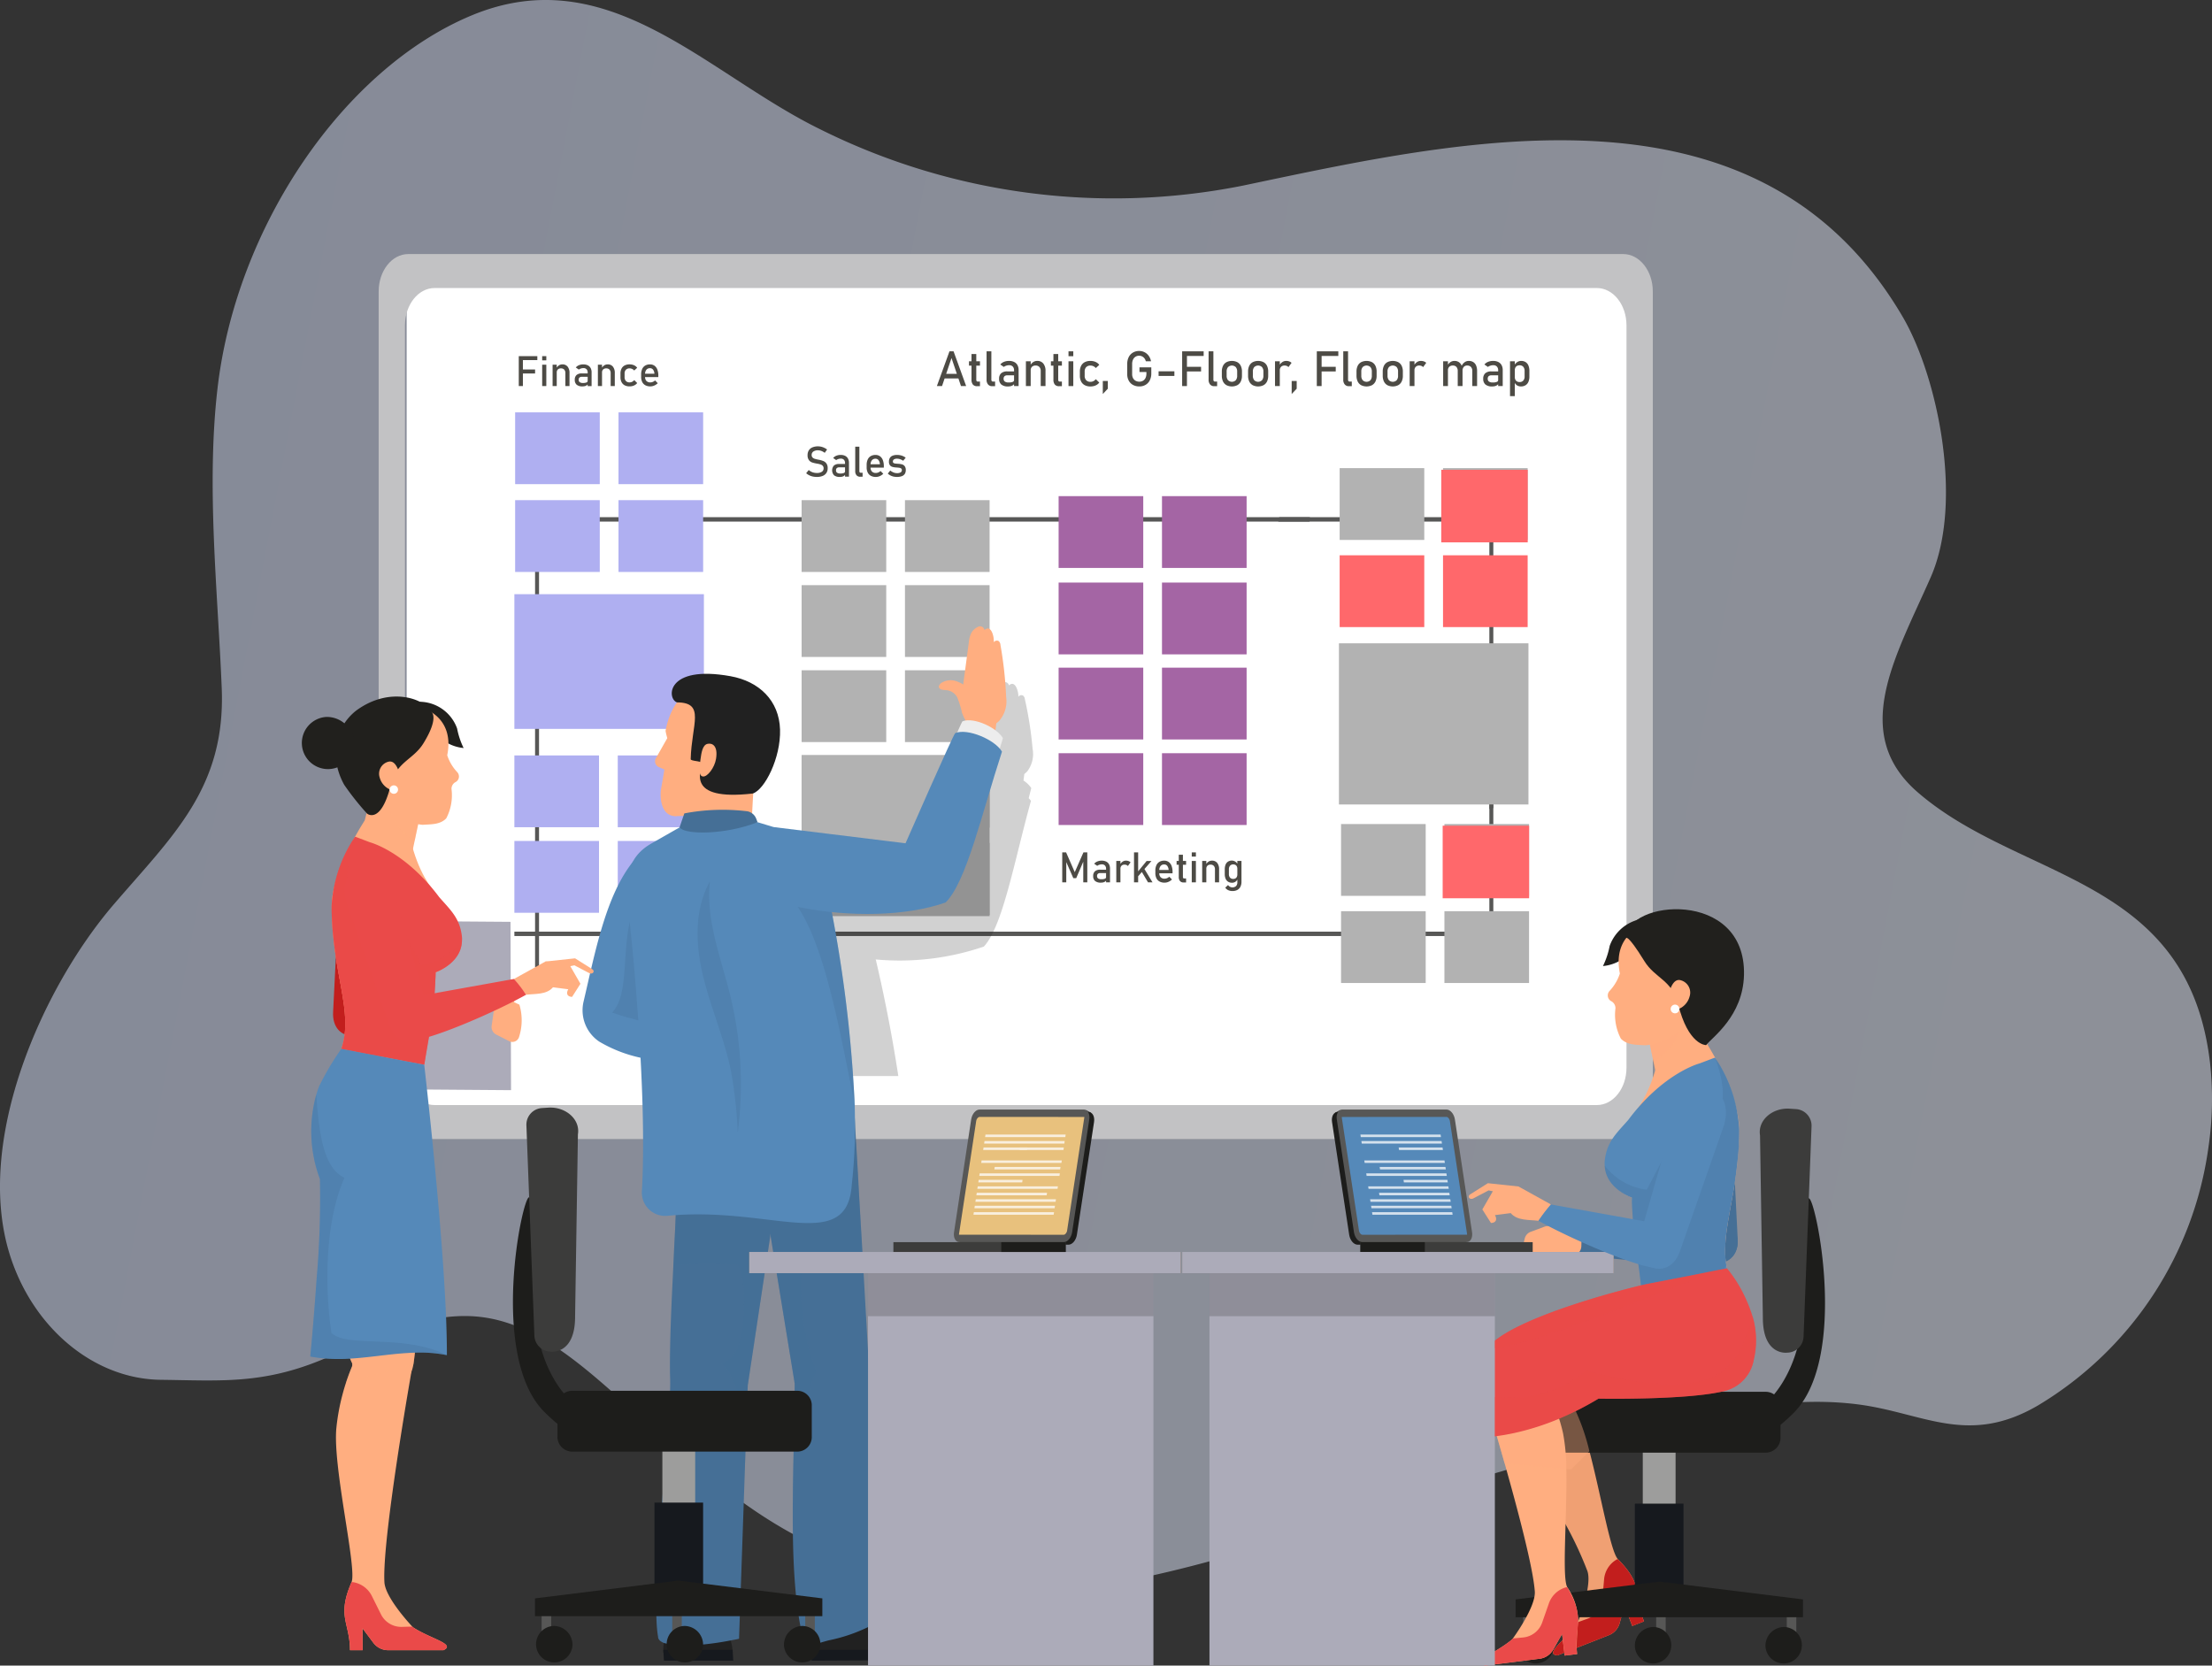 <svg xmlns="http://www.w3.org/2000/svg" xmlns:xlink="http://www.w3.org/1999/xlink" viewBox="0 0 231.292 174.168"><rect x="0" y="0" width="231.292" height="174.168" fill="#333333" stroke="none"/><defs><style>.cls-1{isolation:isolate;}.cls-2,.cls-29{opacity:0.5;}.cls-2{fill:url(#linear-gradient);}.cls-3{fill:#fff;}.cls-4{fill:#c2c2c4;}.cls-5{fill:#575756;}.cls-6{fill:#afaff1;}.cls-7{fill:#b2b2b2;}.cls-8{fill:#a465a4;}.cls-9{fill:#ff686b;}.cls-10{fill:#4d4b45;}.cls-11,.cls-20{fill:#1d1d1b;}.cls-11{opacity:0.2;}.cls-12{fill:#5589b9;}.cls-13,.cls-16{fill:#456f96;}.cls-13,.cls-32{opacity:0.3;}.cls-13,.cls-25,.cls-29,.cls-32{mix-blend-mode:multiply;}.cls-14{fill:#212121;}.cls-15{fill:#16191e;}.cls-17,.cls-25,.cls-32{fill:#ffae80;}.cls-18{fill:#ededed;}.cls-19{fill:#3c3c3b;}.cls-21{fill:#21201d;}.cls-22{fill:#f0a073;}.cls-23{fill:#c21e1d;}.cls-24{fill:#9d9d9c;}.cls-25{opacity:0.4;}.cls-26,.cls-29{fill:#ea4a49;}.cls-27{fill:#88725a;}.cls-28{fill:#acabb9;}.cls-30{opacity:0.75;}.cls-31{fill:#e8c17d;}</style><linearGradient id="linear-gradient" x1="-1694.683" y1="144.674" x2="-1287.914" y2="144.674" gradientTransform="matrix(0.547, 0.105, -0.166, 0.866, 961.709, 119.468)" gradientUnits="userSpaceOnUse"><stop offset="0" stop-color="#dae3fe"></stop><stop offset="1" stop-color="#e9effd"></stop></linearGradient></defs><g class="cls-1"><g id="Layer_2" data-name="Layer 2"><g id="Layer_1-2" data-name="Layer 1"><path class="cls-2" d="M222.763,95.638c-6.593-5.119-15.658-7.088-22.24-12.789-7.156-6.197-2.271-14.229,1.355-22.483,3.482-7.928.701-21.052-2.94-27.259-15.093-25.724-45.966-18.524-69.013-13.69a68.833,68.833,0,0,1-44.221-5.926C73.787,7.635,63.589-4.342,49.292,1.621,35.986,7.17,24.704,23.611,22.741,40.639c-1.181,10.245.031,21.16.443,31.312.424,10.43-5.088,15.391-11.306,22.64C4.42,103.286-2.714,119.294,1.027,131.206,3.44,138.89,9.845,144.2,16.803,144.282c6.101.072,10.488.483,16.675-2.027,5.42-2.2,10.948-5.167,16.634-4.562,5.618.598,10.312,4.655,14.729,8.582,7.795,6.931,14.573,13.523,24.122,16.813a57.675,57.675,0,0,0,28.648,2.27,134.815,134.815,0,0,0,17.919-4.912q15.868-5.081,31.825-9.569c8.733-2.456,18.055-5.147,26.864-4.031,6.863.87,11.511,4.401,18.853.132a37.383,37.383,0,0,0,17.844-26.977,34.702,34.702,0,0,0,.165-8.906C230.176,103.463,226.974,98.908,222.763,95.638Z"></path><rect class="cls-3" x="42.519" y="28.563" width="129.253" height="89.528"></rect><path class="cls-4" d="M169.722,119.107H42.694c-1.711,0-3.099-1.75-3.099-3.908V30.473c0-2.158,1.387-3.908,3.099-3.908H169.722c1.711,0,3.099,1.75,3.099,3.908v84.726C172.821,117.358,171.434,119.107,169.722,119.107ZM45.445,115.554h121.526c1.711,0,3.099-1.75,3.099-3.908v-77.62c0-2.158-1.387-3.908-3.099-3.908H45.445c-1.711,0-3.099,1.75-3.099,3.908v77.62C42.347,113.804,43.734,115.554,45.445,115.554Z"></path><rect class="cls-5" x="55.948" y="56.178" width="0.415" height="44.947"></rect><path class="cls-5" d="M156.146,84.499V54.081h-.415V84.595A3.056,3.056,0,0,1,156.146,84.499Z"></path><path class="cls-5" d="M155.731,82.081V100.465h.415V82.039C156.013,82.062,155.869,82.066,155.731,82.081Z"></path><rect class="cls-5" x="53.785" y="97.419" width="104.359" height="0.459"></rect><path class="cls-5" d="M133.757,54.081c-.022.154-.066.306-.097.459h22.203c.016-.154.038-.305.063-.459Z"></path><path class="cls-5" d="M136.962,54.081H55.754V54.54h81.179C136.944,54.387,136.939,54.235,136.962,54.081Z"></path><rect class="cls-6" x="53.785" y="62.132" width="19.816" height="14.085"></rect><rect class="cls-7" x="83.818" y="78.946" width="19.658" height="16.852"></rect><rect class="cls-6" x="53.785" y="78.993" width="8.849" height="7.508"></rect><rect class="cls-6" x="64.594" y="78.993" width="8.849" height="7.508"></rect><rect class="cls-6" x="53.785" y="87.938" width="8.849" height="7.508"></rect><rect class="cls-6" x="64.594" y="87.938" width="8.849" height="7.508"></rect><rect class="cls-6" x="53.864" y="52.3" width="8.849" height="7.508"></rect><rect class="cls-6" x="64.672" y="52.3" width="8.849" height="7.508"></rect><rect class="cls-6" x="53.864" y="43.118" width="8.849" height="7.508"></rect><rect class="cls-6" x="64.672" y="43.118" width="8.849" height="7.508"></rect><rect class="cls-7" x="83.818" y="52.3" width="8.849" height="7.508"></rect><rect class="cls-7" x="94.626" y="52.3" width="8.849" height="7.508"></rect><rect class="cls-7" x="83.818" y="61.188" width="8.849" height="7.508"></rect><rect class="cls-7" x="94.626" y="61.188" width="8.849" height="7.508"></rect><rect class="cls-7" x="83.818" y="70.088" width="8.849" height="7.508"></rect><rect class="cls-7" x="94.626" y="70.088" width="8.849" height="7.508"></rect><rect class="cls-7" x="83.818" y="79.032" width="8.849" height="7.508"></rect><rect class="cls-7" x="94.626" y="79.032" width="8.849" height="7.508"></rect><rect class="cls-7" x="83.818" y="88.147" width="8.849" height="7.508"></rect><rect class="cls-7" x="94.626" y="88.147" width="8.849" height="7.508"></rect><rect class="cls-8" x="110.692" y="60.917" width="8.849" height="7.508"></rect><rect class="cls-8" x="121.5" y="60.917" width="8.849" height="7.508"></rect><rect class="cls-8" x="110.692" y="69.816" width="8.849" height="7.508"></rect><rect class="cls-8" x="121.5" y="69.816" width="8.849" height="7.508"></rect><rect class="cls-8" x="110.692" y="78.761" width="8.849" height="7.508"></rect><rect class="cls-8" x="121.5" y="78.761" width="8.849" height="7.508"></rect><rect class="cls-8" x="110.692" y="51.879" width="8.849" height="7.508"></rect><rect class="cls-8" x="121.5" y="51.879" width="8.849" height="7.508"></rect><rect class="cls-7" x="140.224" y="86.168" width="8.849" height="7.508"></rect><rect class="cls-7" x="151.032" y="86.168" width="8.849" height="7.508"></rect><rect class="cls-7" x="140.224" y="95.282" width="8.849" height="7.508"></rect><rect class="cls-7" x="151.032" y="95.282" width="8.849" height="7.508"></rect><rect class="cls-9" x="150.849" y="86.341" width="9.04" height="7.588"></rect><rect class="cls-7" x="140.077" y="48.951" width="8.849" height="7.508"></rect><rect class="cls-7" x="150.886" y="48.951" width="8.849" height="7.508"></rect><rect class="cls-9" x="140.077" y="58.065" width="8.849" height="7.508"></rect><rect class="cls-9" x="150.886" y="58.065" width="8.849" height="7.508"></rect><rect class="cls-9" x="150.702" y="49.124" width="9.04" height="7.588"></rect><path class="cls-10" d="M99.279,36.737h.428l1.317,3.633h-.541l-.99-2.931-.991,2.931h-.54Zm-.711,2.352h1.881v.484H98.568Z"></path><path class="cls-10" d="M101.319,37.777h1.15v.46h-1.15Zm.407,2.433a.791.791,0,0,1-.144-.514V37.022h.501v2.679a.25.25,0,0,0,.037.146.125.125,0,0,0,.108.051h.24v.485h-.29A.555.555,0,0,1,101.726,40.21Z"></path><path class="cls-10" d="M103.659,39.701a.23.23,0,0,0,.041.146.138.138,0,0,0,.114.051h.236v.485h-.296a.55.55,0,0,1-.44-.18.748.748,0,0,1-.156-.507V36.737h.501Z"></path><path class="cls-10" d="M104.702,40.21a.749.749,0,0,1-.233-.604.738.738,0,0,1,.214-.577.941.941,0,0,1,.646-.192h.726l.034.41h-.758a.421.421,0,0,0-.293.089.347.347,0,0,0-.098.271.339.339,0,0,0,.129.292.665.665,0,0,0,.393.095,1.108,1.108,0,0,0,.429-.062.205.205,0,0,0,.142-.195l.052.365a.59.59,0,0,1-.164.172.695.695,0,0,1-.225.102,1.126,1.126,0,0,1-.288.034A1.067,1.067,0,0,1,104.702,40.21Zm1.33-1.483a.556.556,0,0,0-.134-.397.5.5,0,0,0-.38-.141.962.962,0,0,0-.299.048.881.881,0,0,0-.26.132l-.366-.255a.962.962,0,0,1,.383-.276,1.368,1.368,0,0,1,.527-.099,1.199,1.199,0,0,1,.543.114.781.781,0,0,1,.344.33,1.067,1.067,0,0,1,.118.521v1.667h-.476Z"></path><path class="cls-10" d="M107.271,37.777h.501v2.594h-.501ZM108.82,38.799a.598.598,0,0,0-.141-.425.512.512,0,0,0-.394-.15.519.519,0,0,0-.38.132.502.502,0,0,0-.134.372l-.052-.5a.929.929,0,0,1,.309-.362.743.743,0,0,1,.422-.127.785.785,0,0,1,.643.276,1.193,1.193,0,0,1,.228.781v1.574H108.82Z"></path><path class="cls-10" d="M109.885,37.777h1.15v.46h-1.15Zm.407,2.433a.791.791,0,0,1-.143-.514V37.022h.501v2.679a.25.25,0,0,0,.037.146.125.125,0,0,0,.108.051h.24v.485h-.29A.555.555,0,0,1,110.293,40.21Z"></path><path class="cls-10" d="M111.725,36.737h.501v.51h-.501Zm0,1.04h.501v2.594h-.501Z"></path><path class="cls-10" d="M113.422,40.276a.888.888,0,0,1-.377-.385,1.312,1.312,0,0,1-.131-.609v-.427a1.289,1.289,0,0,1,.131-.603.883.883,0,0,1,.377-.381,1.257,1.257,0,0,1,.596-.131,1.39,1.39,0,0,1,.375.049,1.121,1.121,0,0,1,.316.141.875.875,0,0,1,.233.225l-.361.33a.755.755,0,0,0-.253-.192.712.712,0,0,0-.303-.067.598.598,0,0,0-.45.165.64.64,0,0,0-.159.465v.427a.664.664,0,0,0,.158.475.59.59,0,0,0,.451.168.673.673,0,0,0,.305-.072.742.742,0,0,0,.251-.205l.361.355a.898.898,0,0,1-.236.221,1.103,1.103,0,0,1-.316.139,1.442,1.442,0,0,1-.373.047A1.251,1.251,0,0,1,113.422,40.276Z"></path><path class="cls-10" d="M115.312,39.836h.525v.809l-.525.555Z"></path><path class="cls-10" d="M120.382,38.414v.635a1.579,1.579,0,0,1-.154.713,1.133,1.133,0,0,1-.44.477,1.257,1.257,0,0,1-.657.169,1.356,1.356,0,0,1-.665-.159,1.105,1.105,0,0,1-.443-.449,1.38,1.38,0,0,1-.157-.672V38.057a1.557,1.557,0,0,1,.154-.712,1.134,1.134,0,0,1,.44-.476,1.257,1.257,0,0,1,.657-.169,1.219,1.219,0,0,1,.566.134,1.207,1.207,0,0,1,.434.378,1.417,1.417,0,0,1,.236.567h-.543a.788.788,0,0,0-.15-.314.719.719,0,0,0-.248-.2.676.676,0,0,0-.295-.068.685.685,0,0,0-.646.408,1.055,1.055,0,0,0-.091.451v1.072a.873.873,0,0,0,.093.411.669.669,0,0,0,.265.274.783.783,0,0,0,.395.097.736.736,0,0,0,.389-.101.663.663,0,0,0,.258-.293,1.064,1.064,0,0,0,.091-.458v-.157h-.725v-.487Z"></path><path class="cls-10" d="M122.796,38.826v.485h-1.651v-.485Z"></path><path class="cls-10" d="M123.608,36.737h.502v3.633h-.502Zm.246,0h2.003v.485h-2.003Zm0,1.619h1.733v.485h-1.733Z"></path><path class="cls-10" d="M126.875,39.701a.229.229,0,0,0,.041.146.138.138,0,0,0,.114.051h.236v.485H126.97a.55.55,0,0,1-.44-.18.748.748,0,0,1-.156-.507V36.737h.501Z"></path><path class="cls-10" d="M128.242,40.276a.872.872,0,0,1-.36-.386,1.387,1.387,0,0,1-.124-.611v-.422a1.359,1.359,0,0,1,.124-.604.865.865,0,0,1,.36-.382,1.294,1.294,0,0,1,1.136,0,.865.865,0,0,1,.36.382,1.347,1.347,0,0,1,.124.604v.43a1.353,1.353,0,0,1-.124.606.874.874,0,0,1-.36.384,1.285,1.285,0,0,1-1.136,0Zm.975-.52a.699.699,0,0,0,.144-.47v-.43a.689.689,0,0,0-.144-.467.584.584,0,0,0-.813,0,.689.689,0,0,0-.144.467v.43a.699.699,0,0,0,.144.47.578.578,0,0,0,.813,0Z"></path><path class="cls-10" d="M130.985,40.276a.872.872,0,0,1-.36-.386,1.388,1.388,0,0,1-.124-.611v-.422a1.36,1.36,0,0,1,.124-.604.865.865,0,0,1,.36-.382,1.294,1.294,0,0,1,1.136,0,.865.865,0,0,1,.36.382,1.347,1.347,0,0,1,.124.604v.43a1.353,1.353,0,0,1-.124.606.873.873,0,0,1-.36.384,1.285,1.285,0,0,1-1.136,0Zm.975-.52a.699.699,0,0,0,.144-.47v-.43a.689.689,0,0,0-.144-.467.584.584,0,0,0-.814,0,.689.689,0,0,0-.143.467v.43a.699.699,0,0,0,.143.47.578.578,0,0,0,.814,0Z"></path><path class="cls-10" d="M133.318,37.777h.501v2.594h-.501Zm1.236.49a.6.6,0,0,0-.233-.043.495.495,0,0,0-.37.134.505.505,0,0,0-.132.371l-.052-.5a.951.951,0,0,1,.306-.361.708.708,0,0,1,.412-.129.925.925,0,0,1,.316.051.705.705,0,0,1,.247.151l-.327.45A.414.414,0,0,0,134.554,38.267Z"></path><path class="cls-10" d="M135.061,39.836h.525v.809l-.525.555Z"></path><path class="cls-10" d="M137.689,36.737h.502v3.633h-.502Zm.246,0h2.003v.485h-2.003Zm0,1.619h1.733v.485h-1.733Z"></path><path class="cls-10" d="M140.956,39.701a.23.23,0,0,0,.041.146.138.138,0,0,0,.114.051h.236v.485h-.296a.55.55,0,0,1-.44-.18.748.748,0,0,1-.156-.507V36.737h.501Z"></path><path class="cls-10" d="M142.323,40.276a.872.872,0,0,1-.36-.386,1.388,1.388,0,0,1-.124-.611v-.422a1.36,1.36,0,0,1,.124-.604.865.865,0,0,1,.36-.382,1.294,1.294,0,0,1,1.136,0,.865.865,0,0,1,.36.382,1.347,1.347,0,0,1,.124.604v.43a1.353,1.353,0,0,1-.124.606.873.873,0,0,1-.36.384,1.285,1.285,0,0,1-1.136,0Zm.975-.52a.699.699,0,0,0,.143-.47v-.43a.689.689,0,0,0-.143-.467.584.584,0,0,0-.814,0,.689.689,0,0,0-.143.467v.43a.699.699,0,0,0,.143.47.578.578,0,0,0,.814,0Z"></path><path class="cls-10" d="M145.066,40.276a.872.872,0,0,1-.36-.386,1.388,1.388,0,0,1-.124-.611v-.422a1.36,1.36,0,0,1,.124-.604.865.865,0,0,1,.36-.382,1.294,1.294,0,0,1,1.136,0,.865.865,0,0,1,.36.382,1.347,1.347,0,0,1,.124.604v.43a1.353,1.353,0,0,1-.124.606.874.874,0,0,1-.36.384,1.285,1.285,0,0,1-1.136,0Zm.975-.52a.699.699,0,0,0,.143-.47v-.43a.689.689,0,0,0-.143-.467.584.584,0,0,0-.814,0,.689.689,0,0,0-.144.467v.43a.699.699,0,0,0,.144.47.578.578,0,0,0,.814,0Z"></path><path class="cls-10" d="M147.399,37.777H147.9v2.594h-.501Zm1.236.49a.6.6,0,0,0-.233-.043.495.495,0,0,0-.37.134.505.505,0,0,0-.132.371l-.052-.5a.95.95,0,0,1,.306-.361.708.708,0,0,1,.412-.129.926.926,0,0,1,.317.051.705.705,0,0,1,.247.151l-.327.45A.415.415,0,0,0,148.635,38.267Z"></path><path class="cls-10" d="M150.9,37.777h.501v2.594H150.9Zm1.524,1.022a.623.623,0,0,0-.132-.425.476.476,0,0,0-.377-.15.519.519,0,0,0-.38.132.502.502,0,0,0-.134.372l-.052-.5a.93.93,0,0,1,.309-.362.743.743,0,0,1,.422-.127.816.816,0,0,1,.457.124.773.773,0,0,1,.289.361,1.477,1.477,0,0,1,.1.572v1.574h-.502Zm1.524,0a.602.602,0,0,0-.14-.425.512.512,0,0,0-.394-.15.455.455,0,0,0-.361.145.601.601,0,0,0-.128.41l-.101-.5a.992.992,0,0,1,.318-.399.736.736,0,0,1,.436-.141.863.863,0,0,1,.471.124.77.77,0,0,1,.297.361,1.439,1.439,0,0,1,.102.572v1.574h-.502Z"></path><path class="cls-10" d="M155.322,40.21a.749.749,0,0,1-.233-.604.738.738,0,0,1,.214-.577.941.941,0,0,1,.646-.192h.726l.034.41h-.758a.421.421,0,0,0-.293.089.347.347,0,0,0-.098.271.34.34,0,0,0,.129.292.665.665,0,0,0,.393.095,1.108,1.108,0,0,0,.429-.062.205.205,0,0,0,.142-.195l.052.365a.59.59,0,0,1-.164.172.695.695,0,0,1-.225.102,1.126,1.126,0,0,1-.288.034A1.067,1.067,0,0,1,155.322,40.21Zm1.33-1.483a.556.556,0,0,0-.134-.397.5.5,0,0,0-.38-.141.962.962,0,0,0-.299.048.881.881,0,0,0-.26.132l-.366-.255a.962.962,0,0,1,.383-.276,1.368,1.368,0,0,1,.527-.099,1.199,1.199,0,0,1,.543.114.781.781,0,0,1,.344.33,1.067,1.067,0,0,1,.118.521v1.667h-.476Z"></path><path class="cls-10" d="M157.891,37.777h.501v3.648h-.501Zm.728,2.515a.677.677,0,0,1-.261-.329l.034-.542a.621.621,0,0,0,.06.285.409.409,0,0,0,.171.18.544.544,0,0,0,.272.062.488.488,0,0,0,.385-.154.63.63,0,0,0,.136-.434V38.799a.654.654,0,0,0-.136-.442.482.482,0,0,0-.385-.157.566.566,0,0,0-.272.06.396.396,0,0,0-.171.176.6.6,0,0,0-.06.279l-.052-.5a.889.889,0,0,1,.303-.351.736.736,0,0,1,.415-.124.842.842,0,0,1,.464.124.77.77,0,0,1,.294.361,1.458,1.458,0,0,1,.101.572v.565a1.389,1.389,0,0,1-.103.565.768.768,0,0,1-.302.358.887.887,0,0,1-.478.124A.74.74,0,0,1,158.619,40.292Z"></path><path class="cls-10" d="M54.244,37.238h.432v3.133h-.432Zm.212,0h1.728v.418H54.456Zm0,1.396H55.95v.418H54.456Z"></path><path class="cls-10" d="M56.691,37.238h.433v.44H56.691Zm0,.896h.433v2.236H56.691Z"></path><path class="cls-10" d="M57.781,38.135h.433v2.236h-.433Zm1.336.881a.52.52,0,0,0-.121-.367.442.442,0,0,0-.339-.129.449.449,0,0,0-.328.114.432.432,0,0,0-.115.321l-.045-.431a.801.801,0,0,1,.267-.312.639.639,0,0,1,.363-.11.678.678,0,0,1,.555.238,1.037,1.037,0,0,1,.195.673v1.357h-.432Z"></path><path class="cls-10" d="M60.301,40.232a.643.643,0,0,1-.201-.52.636.636,0,0,1,.185-.498.81.81,0,0,1,.557-.166h.626l.029.353h-.652a.367.367,0,0,0-.254.077.302.302,0,0,0-.084.234.292.292,0,0,0,.111.252.572.572,0,0,0,.339.082.952.952,0,0,0,.369-.054.176.176,0,0,0,.122-.168l.045.314a.503.503,0,0,1-.142.149.613.613,0,0,1-.193.087.985.985,0,0,1-.248.029A.92.92,0,0,1,60.301,40.232Zm1.147-1.278a.476.476,0,0,0-.115-.342.431.431,0,0,0-.327-.121.826.826,0,0,0-.258.041.754.754,0,0,0-.224.114l-.317-.22a.833.833,0,0,1,.33-.238,1.178,1.178,0,0,1,.455-.085,1.038,1.038,0,0,1,.468.098.673.673,0,0,1,.297.285.919.919,0,0,1,.102.449v1.437h-.411Z"></path><path class="cls-10" d="M62.516,38.135h.433v2.236h-.433Zm1.336.881a.52.52,0,0,0-.121-.367.443.443,0,0,0-.339-.129.449.449,0,0,0-.328.114.431.431,0,0,0-.115.321l-.045-.431a.803.803,0,0,1,.267-.312.639.639,0,0,1,.363-.11.678.678,0,0,1,.555.238,1.037,1.037,0,0,1,.195.673v1.357h-.432Z"></path><path class="cls-10" d="M65.315,40.289a.77.77,0,0,1-.325-.332,1.131,1.131,0,0,1-.112-.526v-.368a1.107,1.107,0,0,1,.112-.52.767.767,0,0,1,.325-.329,1.088,1.088,0,0,1,.515-.113,1.194,1.194,0,0,1,.323.042.958.958,0,0,1,.272.121.754.754,0,0,1,.201.194l-.311.285a.639.639,0,0,0-.219-.166.606.606,0,0,0-.261-.058.514.514,0,0,0-.388.142.553.553,0,0,0-.138.401v.368a.575.575,0,0,0,.137.41.509.509,0,0,0,.389.144.575.575,0,0,0,.263-.062.634.634,0,0,0,.217-.177l.311.306a.777.777,0,0,1-.204.19.923.923,0,0,1-.272.12,1.231,1.231,0,0,1-.321.041A1.076,1.076,0,0,1,65.315,40.289Z"></path><path class="cls-10" d="M67.483,40.287a.774.774,0,0,1-.33-.341,1.205,1.205,0,0,1-.113-.544v-.252a1.327,1.327,0,0,1,.109-.566.791.791,0,0,1,.316-.358.967.967,0,0,1,.501-.122.784.784,0,0,1,.47.14.864.864,0,0,1,.298.405,1.74,1.74,0,0,1,.103.636v.146H67.353v-.353h1.073a.758.758,0,0,0-.14-.425.385.385,0,0,0-.32-.152.465.465,0,0,0-.381.164.71.71,0,0,0-.135.463V39.41a.587.587,0,0,0,.144.427.543.543,0,0,0,.409.148.684.684,0,0,0,.261-.054.755.755,0,0,0,.23-.151l.284.289a1.187,1.187,0,0,1-.366.247,1.027,1.027,0,0,1-.409.087A1.082,1.082,0,0,1,67.483,40.287Z"></path><path class="cls-10" d="M113.287,89.132h.404v3.133h-.422V89.918l.021.138-.759,1.773h-.301l-.759-1.73.021-.181v2.346h-.422V89.132h.404l.905,2.068Z"></path><path class="cls-10" d="M114.507,92.125a.643.643,0,0,1-.201-.52.636.636,0,0,1,.185-.498.81.81,0,0,1,.557-.166h.626l.029.353H115.05a.367.367,0,0,0-.254.077.302.302,0,0,0-.084.234.292.292,0,0,0,.111.252.573.573,0,0,0,.339.082.954.954,0,0,0,.369-.054.176.176,0,0,0,.122-.168l.045.315a.505.505,0,0,1-.142.149.614.614,0,0,1-.193.087.991.991,0,0,1-.248.029A.919.919,0,0,1,114.507,92.125Zm1.146-1.278a.475.475,0,0,0-.115-.342.43.43,0,0,0-.327-.122.83.83,0,0,0-.258.041.759.759,0,0,0-.224.114l-.316-.22a.832.832,0,0,1,.33-.238,1.176,1.176,0,0,1,.455-.085,1.036,1.036,0,0,1,.468.098.672.672,0,0,1,.297.285.918.918,0,0,1,.102.449v1.437h-.411Z"></path><path class="cls-10" d="M116.722,90.028h.433v2.236h-.433Zm1.066.422a.514.514,0,0,0-.201-.037.427.427,0,0,0-.319.115.438.438,0,0,0-.113.32l-.045-.431a.822.822,0,0,1,.264-.311.61.61,0,0,1,.355-.111.798.798,0,0,1,.273.044.604.604,0,0,1,.213.13l-.281.388A.366.366,0,0,0,117.789,90.45Z"></path><path class="cls-10" d="M118.575,89.132h.433v3.133h-.433Zm.187,2.284,1.132-1.387h.509l-1.668,1.909Zm.511-.441.278-.293.96,1.583H120.04Z"></path><path class="cls-10" d="M121.25,92.18a.774.774,0,0,1-.33-.341,1.206,1.206,0,0,1-.113-.544v-.252a1.326,1.326,0,0,1,.109-.566.79.79,0,0,1,.316-.358.967.967,0,0,1,.501-.123.783.783,0,0,1,.47.14.864.864,0,0,1,.298.405,1.741,1.741,0,0,1,.103.636v.146H121.12V90.97h1.073a.759.759,0,0,0-.14-.425.386.386,0,0,0-.32-.152.465.465,0,0,0-.381.164.71.71,0,0,0-.135.463v.284a.587.587,0,0,0,.144.427.543.543,0,0,0,.409.148.682.682,0,0,0,.261-.054.751.751,0,0,0,.23-.151l.284.289a1.183,1.183,0,0,1-.366.247,1.025,1.025,0,0,1-.409.087A1.083,1.083,0,0,1,121.25,92.18Z"></path><path class="cls-10" d="M123.029,90.028h.991v.396h-.991Zm.351,2.097a.677.677,0,0,1-.124-.442V89.377h.433v2.31a.221.221,0,0,0,.031.127.109.109,0,0,0,.094.044h.207v.418h-.25A.477.477,0,0,1,123.38,92.125Z"></path><path class="cls-10" d="M124.613,89.132h.433v.439h-.433Zm0,.896h.433v2.236h-.433Z"></path><path class="cls-10" d="M125.703,90.028h.433v2.236h-.433Zm1.336.881a.52.52,0,0,0-.121-.367.442.442,0,0,0-.339-.129.449.449,0,0,0-.328.114.432.432,0,0,0-.115.321l-.045-.431a.8.8,0,0,1,.267-.312.638.638,0,0,1,.363-.11.678.678,0,0,1,.555.238,1.037,1.037,0,0,1,.195.673v1.357h-.432Z"></path><path class="cls-10" d="M128.413,92.197a.674.674,0,0,1-.26-.311,1.238,1.238,0,0,1-.089-.491v-.493a1.268,1.268,0,0,1,.087-.494.662.662,0,0,1,.254-.311.72.72,0,0,1,.399-.107.648.648,0,0,1,.356.103.755.755,0,0,1,.262.291l-.044.457a.545.545,0,0,0-.051-.243.35.35,0,0,0-.147-.154.483.483,0,0,0-.234-.053.418.418,0,0,0-.332.136.566.566,0,0,0-.117.381v.487a.549.549,0,0,0,.117.376.423.423,0,0,0,.332.133.468.468,0,0,0,.234-.055.362.362,0,0,0,.147-.158.566.566,0,0,0,.051-.248l.029.472a.636.636,0,0,1-.215.278.597.597,0,0,1-.368.112A.761.761,0,0,1,128.413,92.197Zm.009.883a.72.72,0,0,1-.305-.264l.293-.27a.609.609,0,0,0,.202.183.561.561,0,0,0,.631-.074.538.538,0,0,0,.136-.393V90.028h.433v2.169a1.155,1.155,0,0,1-.111.528.763.763,0,0,1-.323.334,1.063,1.063,0,0,1-.511.114A1.017,1.017,0,0,1,128.422,93.08Z"></path><path class="cls-10" d="M84.989,49.829a1.55,1.55,0,0,1-.695-.345l.27-.336a1.217,1.217,0,0,0,.388.232,1.331,1.331,0,0,0,.46.078.914.914,0,0,0,.52-.126.407.407,0,0,0,.185-.356v-.002a.383.383,0,0,0-.084-.26.507.507,0,0,0-.216-.142,2.43,2.43,0,0,0-.343-.085l-.014-.002-.014-.002-.032-.006a3.313,3.313,0,0,1-.503-.122.708.708,0,0,1-.332-.248.827.827,0,0,1-.138-.512v-.002a.925.925,0,0,1,.128-.497.812.812,0,0,1,.375-.314,1.464,1.464,0,0,1,.591-.108,1.444,1.444,0,0,1,.325.037,1.609,1.609,0,0,1,.316.109,1.776,1.776,0,0,1,.306.182l-.246.349a1.415,1.415,0,0,0-.351-.197.987.987,0,0,0-.351-.066.815.815,0,0,0-.49.128.422.422,0,0,0-.175.363v.003a.347.347,0,0,0,.09.254.542.542,0,0,0,.225.137,3.412,3.412,0,0,0,.374.091l.016.003.016.003.023.004.024.004a2.553,2.553,0,0,1,.468.138.731.731,0,0,1,.313.258.826.826,0,0,1,.126.486v.004a.866.866,0,0,1-.134.49.834.834,0,0,1-.387.311,1.577,1.577,0,0,1-.611.106A1.987,1.987,0,0,1,84.989,49.829Z"></path><path class="cls-10" d="M87.211,49.7a.768.768,0,0,1-.017-1.018.81.81,0,0,1,.557-.166h.626l.029.353h-.652a.367.367,0,0,0-.254.077.302.302,0,0,0-.084.234.292.292,0,0,0,.111.252.572.572,0,0,0,.339.082.954.954,0,0,0,.369-.054.176.176,0,0,0,.122-.168l.045.315a.505.505,0,0,1-.142.149.613.613,0,0,1-.193.087.99.99,0,0,1-.248.029A.919.919,0,0,1,87.211,49.7Zm1.147-1.278a.475.475,0,0,0-.115-.342.43.43,0,0,0-.327-.122.829.829,0,0,0-.258.041.758.758,0,0,0-.224.114l-.316-.22a.832.832,0,0,1,.33-.238,1.176,1.176,0,0,1,.455-.085,1.036,1.036,0,0,1,.468.098.673.673,0,0,1,.297.285.918.918,0,0,1,.102.449V49.84h-.411Z"></path><path class="cls-10" d="M89.858,49.262a.2.2,0,0,0,.035.127.118.118,0,0,0,.099.044h.203v.418h-.254a.477.477,0,0,1-.381-.155.644.644,0,0,1-.135-.437V46.707h.433Z"></path><path class="cls-10" d="M91.062,49.756a.774.774,0,0,1-.33-.341,1.206,1.206,0,0,1-.113-.544v-.252a1.326,1.326,0,0,1,.109-.566.79.79,0,0,1,.316-.358.966.966,0,0,1,.501-.123.783.783,0,0,1,.47.14.864.864,0,0,1,.298.405,1.741,1.741,0,0,1,.103.636v.146H90.932v-.353h1.073a.759.759,0,0,0-.14-.425.386.386,0,0,0-.32-.152.465.465,0,0,0-.381.164.71.71,0,0,0-.135.463v.284a.587.587,0,0,0,.144.427.543.543,0,0,0,.409.148.682.682,0,0,0,.261-.054.751.751,0,0,0,.23-.151l.284.289a1.183,1.183,0,0,1-.366.247,1.025,1.025,0,0,1-.409.087A1.083,1.083,0,0,1,91.062,49.756Z"></path><path class="cls-10" d="M93.421,49.833a1.31,1.31,0,0,1-.318-.117,1.206,1.206,0,0,1-.274-.194l.256-.321a1.454,1.454,0,0,0,.354.206.94.94,0,0,0,.348.069.73.73,0,0,0,.385-.081.268.268,0,0,0,.128-.242.19.19,0,0,0-.07-.162.385.385,0,0,0-.174-.072c-.068-.012-.166-.023-.292-.033l-.036-.001-.036-.003-.017-.001-.018-.002a1.653,1.653,0,0,1-.362-.064.494.494,0,0,1-.247-.173.585.585,0,0,1-.098-.364.751.751,0,0,1,.095-.394A.58.58,0,0,1,93.33,47.65a1.23,1.23,0,0,1,.473-.079,1.615,1.615,0,0,1,.327.032,1.435,1.435,0,0,1,.571.256L94.44,48.18a1.459,1.459,0,0,0-.325-.162.982.982,0,0,0-.312-.054.585.585,0,0,0-.331.077.261.261,0,0,0-.109.23.157.157,0,0,0,.062.136.358.358,0,0,0,.157.06c.063.01.154.019.272.026a.155.155,0,0,0,.026.002.2.2,0,0,1,.029.002h.013l.013.002a1.885,1.885,0,0,1,.393.062.53.53,0,0,1,.272.188.646.646,0,0,1,.11.405.729.729,0,0,1-.102.399.616.616,0,0,1-.307.238,1.423,1.423,0,0,1-.514.08A1.654,1.654,0,0,1,93.421,49.833Z"></path><rect class="cls-7" x="140.002" y="67.269" width="19.816" height="16.852"></rect><path class="cls-11" d="M85.364,92.031c.039.01,13.243,1.183,13.243,1.183s4.287-11.084,4.452-11.16a1.701,1.701,0,0,1,.199-.069,10.419,10.419,0,0,1,.466-1.118,1.104,1.104,0,0,1,.254-.082.415.415,0,0,0,.021-.089,2.141,2.141,0,0,1-.281-.576,1.098,1.098,0,0,1-.082-.158,10.458,10.458,0,0,0-.535-1.475,1.422,1.422,0,0,0-1.049-.679,3.722,3.722,0,0,1-.556-.048c-.172-.041-.316-.172-.274-.35a.718.718,0,0,1,.37-.398,1.699,1.699,0,0,1,1.413-.11,6.508,6.508,0,0,1,.631.274q.185-2.13.37-4.253a2.623,2.623,0,0,1,.165-.837,1.373,1.373,0,0,1,.658-.693.44.44,0,0,1,.672.281c.624-.604,1.008.583.981,1.187a.385.385,0,0,1,.473-.137.533.533,0,0,1,.206.377,39.085,39.085,0,0,1,.809,5.199,2.965,2.965,0,0,1-.576,2.38,2.564,2.564,0,0,1-.288.254c-.027.233-.062.466-.089.686a2.729,2.729,0,0,1,.816.789l-.268,1.05a2.143,2.143,0,0,1,.233.288c-1.749,6.324-2.942,13.101-4.925,15.234A27.282,27.282,0,0,1,91.57,100.327c.748,3.176,1.461,6.681,2.03,10.131q.175,1.039.329,2.058H80.52a3.391,3.391,0,0,1-3.388-3.388V92.031Z"></path><path class="cls-12" d="M66.28,89.99c-2.927,3.549-4.045,9.571-5.248,14.692a3.948,3.948,0,0,0,1.615,4.229,14.373,14.373,0,0,0,8.413,1.968Z"></path><path class="cls-13" d="M66.277,94.869c-1.494,4.19-.287,8.871-2.272,11.012,3.406,1.262,6.649,1.122,9.776,4.112C70.068,104.99,66.277,94.869,66.277,94.869Z"></path><path class="cls-14" d="M69.358,172.517c0,.1.007.207.014.314h7.249l-.007-.121a.726.726,0,0,0-.014-.114.315.315,0,0,0-.007-.078,4.369,4.369,0,0,0-.2-.977,2.293,2.293,0,0,0-2.167-1.611,10.978,10.978,0,0,0-1.112-.057h-.292c-1.718,0-3.143.164-3.407,1.924A3.739,3.739,0,0,0,69.358,172.517Z"></path><polygon class="cls-15" points="69.351 172.517 69.372 172.83 69.422 173.65 76.671 173.65 76.621 172.83 76.614 172.709 76.614 172.588 76.606 172.517 69.351 172.517"></polygon><path class="cls-14" d="M84.767,172.111c.007.128.014.264.029.406l.014.314H96.571a1.752,1.752,0,0,0-.043-.314c-.328-1.682-2.445-2.552-4.825-2.901a19.126,19.126,0,0,0-5.224-.014,8.45,8.45,0,0,0-1.269.271C84.989,169.944,84.682,170.065,84.767,172.111Z"></path><path class="cls-15" d="M84.796,172.517l.014.314.05.82,11.711-.055V172.83c0-.029-.021-.314-.021-.314Z"></path><path class="cls-16" d="M68.807,171.133c0,.3.234.516.61.666a8.376,8.376,0,0,0,2.833.253c.216-.019.441-.028.656-.037a30.783,30.783,0,0,0,3.489-.478c.328-.066.628-.113.882-.178l.61-17.708.019-.703.281-8.085,2.345-15.551v-.338l2.523,15.448.038.263c-.01,3.714-.15,7.738-.188,11.649-.066,6.144.103,12.015,1.36,16.01a.798.798,0,0,1,.206-.085,1.496,1.496,0,0,1,.3-.15c.544-.206,1.182-.394,1.876-.581a17.26,17.26,0,0,0,5.055-1.876c0-.037-.722-24.47-.722-24.47l-.76-13.478-.113-1.97-.244-4.155-.009-.141L89.713,122.83l-.197-3.348-.094-1.613-.028-.628-.066-1.079-.066-1.088c0-.028-.066-1.304-.066-1.304H69.369c-.038.478-.075.947-.085,1.425-.019.319-.028.647-.028.966a34.349,34.349,0,0,0,.15,3.442c.019.188.037.385.066.563a30.96,30.96,0,0,0,.572,3.339c.075.328.159.647.244.966.122.497.253.994.413,1.473-.019.366-.037.732-.047,1.107-.019.46-.037.928-.056,1.397l-.103,1.979c-.028.628-.056,1.248-.085,1.867-.206,4.099-.385,8.029-.356,11.03,0,.309.009.6.019.882.028,1.116-.066,2.908-.225,5.055C69.332,156.426,68.169,167.587,68.807,171.133Z"></path><path class="cls-13" d="M69.472,120.17a30.173,30.173,0,0,0,.574,3.336c.074.324.154.643.239.962.122.499.26.993.42,1.477-.037.829-.074,1.663-.112,2.507l-.096,1.976c-.026.627-.064,1.243-.09,1.865,1.923-.154,4.255-.122,6.683-.069.892,1.764.781,3.969.584,5.987a9.189,9.189,0,0,1-.489,2.545,3.197,3.197,0,0,1-1.705,1.865,5.486,5.486,0,0,1,1.562,2.996,24.449,24.449,0,0,1,.319,3.421c.09,1.546.297,3.081.521,4.611l.027-.707.281-8.081,2.343-15.555v-.335l2.518,15.449.042.26c-.01,3.719-.149,7.741-.191,11.651.011.069.016.143.027.212q.215-2.239.319-4.489a8.825,8.825,0,0,1,.255-2.077c.128-.441.329-.861.478-1.302.526-1.546.377-3.304,1.179-4.734a1.208,1.208,0,0,0,.17-.398,1.001,1.001,0,0,0-.096-.478,25.08,25.08,0,0,1-1.371-10.753,29.685,29.685,0,0,0,6.354-.611l-.112-1.971-.25-4.293-.149-2.609-.191-3.352c-3.565-.053-7.13.483-10.694.653C75.704,120.276,72.586,120.143,69.472,120.17Z"></path><polygon class="cls-17" points="72.797 83.78 70.852 83.48 70.565 85.343 72.701 85.279 72.797 83.78"></polygon><path class="cls-17" d="M78.621,85.437l.34-6.224c-2.664-.094-6.225-.282-6.84-.424,0,0-.283,4.523-.574,6.455C70.361,90.201,76.195,90.907,78.621,85.437Z"></path><path class="cls-17" d="M79.782,80.365a7.114,7.114,0,0,0,.979-2.977c.714-6.037-2.856-5.716-5.083-6.051-2.62-.277-5.346,1.111-6.086,5.089a6.633,6.633,0,0,0,.182.758l-1.194,2.105a.653.653,0,0,0,.333.931l.551.243c-.05.405-.359,2.125-.359,2.125-.116,1.023.086,2.675,1.461,2.755.558-.087,1.916-1.004,2.63-4.59C74.162,80.784,79.29,81.198,79.782,80.365Z"></path><path class="cls-14" d="M78.711,82.977c-7.169.813-5.285-2.453-5.357-3.188.003-.226-1.138-.191-1.133-.406.096-3.687,1.567-5.918-1.431-5.937-1.08-.358-1.181-3.957,5.592-2.738,2.994.538,5.09,2.542,5.182,5.582C81.652,79.251,79.96,82.581,78.711,82.977Z"></path><path class="cls-17" d="M74.874,79.331c-.145.941-.914,1.934-1.381,1.863s-.384-.868-.246-1.81c.091-.623.194-1.485.736-1.603C74.458,77.678,75.087,77.951,74.874,79.331Z"></path><path class="cls-12" d="M65.956,97.577l.026.171s1.739,16.403,1.134,26.813a2.444,2.444,0,0,0,2.737,2.566c10.751-1.023,18.705,4.016,19.208-3.214a54.875,54.875,0,0,0,.333-6.676c0-.58-.009-1.185-.026-1.799A142.312,142.312,0,0,0,86.58,93.4c-.205-1.032-.418-2.012-.631-2.941-.708-1.279-.486-2.251-1.833-2.95a.614.614,0,0,0-.119-.043c-.801-.29-3.973-1.245-4.791-1.492h-.128l-.077.009-6.693.443-1.236.085-3.018,1.722C64.644,90.228,65.624,93.639,65.956,97.577Z"></path><path class="cls-16" d="M78.146,84.834a21.303,21.303,0,0,0-6.589.221l-.498,1.443c.478.817,4.799.802,8.152-.524l-.142-.369A1.239,1.239,0,0,0,78.146,84.834Z"></path><path class="cls-13" d="M76.423,111.951c-.686-3.343-2.081-6.5-2.889-9.815s-.972-6.994.698-9.969c-.456,4.016,1.139,7.937,2.108,11.861a39.011,39.011,0,0,1,.803,14.38A47.605,47.605,0,0,0,76.423,111.951Z"></path><path class="cls-13" d="M82.232,93.4c3.751,3.53,5.465,13.957,7.136,22.039A142.312,142.312,0,0,0,86.58,93.4Z"></path><path class="cls-17" d="M104.608,67.428a.549.549,0,0,0-.198-.403.401.401,0,0,0-.5.134c.053-.635-.292-1.888-.971-1.277a.462.462,0,0,0-.697-.32,1.447,1.447,0,0,0-.718.704,2.735,2.735,0,0,0-.216.864q-.327,2.449-.653,4.897a7.537,7.537,0,0,0-.072,2.355,2.499,2.499,0,0,0,.351.887c-.265,1.129-1.58,3.056-1.845,4.185a5.263,5.263,0,0,0,3.758,1.758,23.014,23.014,0,0,0,1.33-5.582,2.368,2.368,0,0,0,.309-.262,3.1,3.1,0,0,0,.72-2.465A40.897,40.897,0,0,0,104.608,67.428Z"></path><path class="cls-17" d="M101.22,71.954c.254.266.228.784.624.891.092.025.303.246.456.825.065.246-.137.559-.335.816a4.749,4.749,0,0,1-.712.703c-.36-.256-.523-.293-.667-.7a11.164,11.164,0,0,0-.494-1.567,1.453,1.453,0,0,0-1.061-.746,4.112,4.112,0,0,1-.582-.069c-.178-.053-.321-.194-.271-.38a.761.761,0,0,1,.404-.4,1.799,1.799,0,0,1,1.491-.066A3.425,3.425,0,0,1,101.22,71.954Z"></path><path class="cls-18" d="M99.8,77.256c.466-1.07.798-1.806.838-1.823,1.123-.474,3.581.618,4.23,1.76-.204.655-.401,1.316-.594,1.976A8.205,8.205,0,0,0,99.8,77.256Z"></path><path class="cls-12" d="M80.904,86.487l13.78,1.692s5.021-11.454,5.199-11.525c1.297-.523,4.137.681,4.887,1.94-2.139,6.56-3.713,13.611-5.891,15.775-4.163,1.464-10.08,1.54-15.294.5C79.851,94.463,79.988,90.479,80.904,86.487Z"></path><path class="cls-17" d="M162.17,125.947l-3.396-1.881-2.471.138-1.306,2.264.903,1.417c.522-.013.683-.372.412-.823l1.653-.212c.68.816,1.928.682,2.903.804Z"></path><path class="cls-17" d="M158.774,124.066l-3.197-.342-1.816,1.144c-.432.26-.041.67.338.423l1.556-.816,2.894.651Z"></path><path class="cls-16" d="M179.314,127.814l-14.829,1.112a14.093,14.093,0,0,0-.182,2.076c3.629.768,13.648,1.426,15.734.982C182.526,131.552,182.173,127.408,179.314,127.814Z"></path><path class="cls-17" d="M164.566,128.759l-2.521-.527a1.006,1.006,0,0,0-.556.042l-1.435.533a1.005,1.005,0,0,0-.631.72l-.298,1.309a1.006,1.006,0,0,0,.33.99l.758.644c.263-.088.394-.243.394-.42a1.124,1.124,0,0,1,1.515-.881,4.63,4.63,0,0,0,2.336.123,1.003,1.003,0,0,0,.89-.969l.017-.547A1.006,1.006,0,0,0,164.566,128.759Z"></path><path class="cls-16" d="M176.04,116.681l1.422,13.269c.11,2.785,4.438,3.051,4.232-.464l-.667-13.327C180.489,111.737,175.705,113.037,176.04,116.681Z"></path><polygon class="cls-19" points="139.611 116.346 140.112 116.08 140.386 116.859 139.502 117.44 139.611 116.346"></polygon><path class="cls-20" d="M153.422,129.119l-1.794-11.797c-.087-.572-.479-1.035-.876-1.035h-10.911c-.397,0-.648.463-.561,1.035l1.794,11.797c.087.572.479,1.035.876,1.035h10.911C153.257,130.154,153.509,129.69,153.422,129.119Z"></path><path class="cls-5" d="M153.361,129.888H142.45c-.397,0-.789-.463-.876-1.035l-1.794-11.797c-.087-.572.164-1.035.561-1.035H151.252c.397,0,.789.463.876,1.035l1.794,11.797C154.009,129.424,153.757,129.888,153.361,129.888Z"></path><path class="cls-12" d="M142.45,129.114c-.144,0-.319-.211-.351-.427l-1.794-11.797a.248.248,0,0,1-.002-.09c.038-.005,10.949-.005,10.949-.005.144,0,.319.211.351.426l1.794,11.797a.251.251,0,0,1,.002.09C153.361,129.114,142.45,129.114,142.45,129.114Z"></path><polygon class="cls-19" points="160.261 130.914 157.3 130.914 142.248 130.914 142.248 129.888 160.261 129.888 160.261 130.914"></polygon><rect class="cls-20" x="142.248" y="129.888" width="6.735" height="1.027"></rect><path class="cls-21" d="M171.305,98.245c.298-.787.415-1.733,1.101-2.221a4.34,4.34,0,0,0-4.095,2.888,8.402,8.402,0,0,1-.702,2.106A4.416,4.416,0,0,0,171.305,98.245Z"></path><path class="cls-22" d="M154.879,143.412a5.252,5.252,0,0,0,.504,1.556c.006.017.241.408.655,1.086.101.168.213.347.336.548.504.845,1.181,1.97,1.936,3.251.627,1.063,1.309,2.233,2.003,3.447,1.175,2.037,2.373,4.18,3.385,6.088a38.581,38.581,0,0,1,2.289,4.907c.459,1.382-.683,4.499-.974,5.254-.045.106-.067.168-.067.168a13.9,13.9,0,0,1-1.539,1.768c-.879.906-1.488,1.55-.543,1.611l.705-.274,1.293-.509,3.352-1.321a1.887,1.887,0,0,0,1.142-1.259l.498-1.835.817,2.126,1.231-.481c-1.046-2.703.017-3.749-2.725-6.502-.778-.783-1.779-6.732-2.982-11.292a22.646,22.646,0,0,0-1.427-4.191,20.623,20.623,0,0,0-1.55-2.568c-.095-.134-.185-.269-.28-.397a22.771,22.771,0,0,0-2.082-2.479,10.168,10.168,0,0,0-.811-.75C157.391,140.463,154.521,140.866,154.879,143.412Z"></path><path class="cls-23" d="M169.173,163.04c-.023-.023-.119.023-.249.107a2.653,2.653,0,0,0-1.198,2.01l-.184,2.102a2.348,2.348,0,0,1-1.543,2.004l-1.016.366-.032.079c-1.199,1.741-3.576,3.288-2.082,3.39l5.343-2.101a1.913,1.913,0,0,0,1.144-1.272l.503-1.825.818,2.128,1.218-.479C170.857,166.837,171.916,165.796,169.173,163.04Z"></path><path class="cls-20" d="M179.418,151.604c3.167,0,5.779-1.508,8.126-3.854,5.797-5.798,2.301-22.571,1.59-22.443-.764.137-.994,6.867-.857,7.631.866,4.829-.261,9.927-2.872,12.988a7.708,7.708,0,0,1-6.15,2.866,1.405,1.405,0,0,0-.053,2.81C179.273,151.603,179.346,151.604,179.418,151.604Z"></path><rect class="cls-5" x="186.829" y="168.112" width="0.998" height="2.757"></rect><path class="cls-20" d="M184.601,172.15a1.906,1.906,0,1,0,1.903-2.019A1.963,1.963,0,0,0,184.601,172.15Z"></path><rect class="cls-5" x="173.172" y="168.112" width="0.998" height="2.757"></rect><path class="cls-20" d="M170.944,172.15a1.906,1.906,0,1,0,1.903-2.019A1.963,1.963,0,0,0,170.944,172.15Z"></path><rect class="cls-5" x="159.264" y="168.112" width="0.998" height="2.757"></rect><path class="cls-20" d="M162.489,172.15a1.906,1.906,0,1,1-1.903-2.019A1.963,1.963,0,0,1,162.489,172.15Z"></path><rect class="cls-24" x="171.772" y="150.776" width="3.431" height="8.073"></rect><rect class="cls-15" x="170.944" y="157.232" width="5.087" height="9.346"></rect><polygon class="cls-20" points="188.522 169.108 158.476 169.108 158.476 167.246 173.533 165.385 188.522 167.246 188.522 169.108"></polygon><path class="cls-20" d="M184.623,145.537H161.098a1.517,1.517,0,0,0-1.517,1.517v3.328a1.517,1.517,0,0,0,1.517,1.517H184.623a1.551,1.551,0,0,0,1.551-1.55v-3.262A1.55,1.55,0,0,0,184.623,145.537Z"></path><polygon class="cls-17" points="171.853 106.104 172.085 107.18 172.324 108.312 172.603 109.66 172.898 111.055 173.296 112.952 178.398 109.285 176.533 101.943 171.853 106.104"></polygon><path class="cls-17" d="M173.325,111c-1.674,6.783-4.958,6.553-5.342,10.381-.279,2.779,2.635,3.848,2.635,3.848.844,3.909,1.477,7.356,1.238,9.975,0,0,8.38-1.567,8.951-1.71-1.389-3.954,1.045-8.229,1.045-15.425,0-3.883-3.562-9.222-3.562-9.222S173.594,109.912,173.325,111Z"></path><path class="cls-12" d="M167.794,121.388a2.466,2.466,0,0,0,0,.498c.101,2.401,2.831,3.341,2.831,3.341q.008.286.017.554c.006.179.011.352.022.526.028.582.073,1.147.112,1.701.106,1.114.241,2.143.381,3.106.168,1.181.325,2.277.425,3.273.017.157.034.308.056.448,0,0,.218-.034.599-.09.823-.112,2.395-.33,3.962-.56.095-.011.196-.028.291-.039,2.059-.291,4.046-.582,4.32-.649a4.54,4.54,0,0,1-.224-.862,3.044,3.044,0,0,1-.089-.397,9.377,9.377,0,0,1-.095-1.953c0-.218.017-.425.034-.649.101-1.164.341-2.417.582-3.788a50.803,50.803,0,0,0,.722-5.047c.034-.291.05-.582.067-.89.034-.599.05-1.197.05-1.835a14.884,14.884,0,0,0-2.529-7.481c-.005-.011-.795.297-1.617.604,0,0-3.777.974-7.465,5.92C169.047,118.489,168.001,119.379,167.794,121.388Z"></path><path class="cls-25" d="M172.324,108.312l.279,1.347.295,1.395a8.907,8.907,0,0,0,1.921-1.666,7.878,7.878,0,0,0,1.204-4.193,9.361,9.361,0,0,1-3.364,2.933C172.547,108.193,172.435,108.257,172.324,108.312Z"></path><path class="cls-17" d="M168.289,103.63a4.83,4.83,0,0,0,1.089-1.831c-1.855-9.162,16.871-6.14,9.822,3.502l-1.807-.193a6.308,6.308,0,0,1-5.359,4.199c-.983-.065-1.896-.016-2.553-.7a5.382,5.382,0,0,1-.566-3.163.818.818,0,0,0-.408-.734A.687.687,0,0,1,168.289,103.63Z"></path><path class="cls-21" d="M178.398,109.285c.594-.795,3.854-2.994,3.958-7.341.216-9.044-12.367-7.865-12.348-3.83,0,0,.083-.613,1.943,2.403,1.089,1.766,2.906,1.989,3.503,4.431C176.524,109.324,178.398,109.285,178.398,109.285Z"></path><path class="cls-17" d="M155.282,174.166l5.697-.716a1.893,1.893,0,0,0,1.421-.94l.935-1.656.073.632.162,1.337.034.297,1.309-.162c-.028-.23-.045-.442-.05-.643a27.206,27.206,0,0,1,.151-2.759,6.401,6.401,0,0,0-1.13-3.576c-.369-.621-.28-3.413-.185-6.592.056-1.914.112-3.973.078-5.78a20.324,20.324,0,0,0-.341-3.732c-.117-.531-.257-1.041-.408-1.522-.196-.643-.414-1.242-.632-1.785q-.227-.571-.453-1.058c-.347-.772-.683-1.393-.946-1.863a10.619,10.619,0,0,0-.604-.923c-2.345-1.522-5.21-1.852-5.512.683a5.256,5.256,0,0,0,.101,1.651c.006.022.101.336.263.884.084.263.185.582.297.951.257.868.593,1.992.968,3.279.257.89.537,1.858.823,2.865,1.416,5.003,2.982,10.956,3.15,13.374.118,1.662-2.35,4.997-2.35,4.997C156.541,172.795,153.855,173.701,155.282,174.166Z"></path><path class="cls-26" d="M163.877,165.981c-.017-.028-.121-.007-.268.042a2.653,2.653,0,0,0-1.658,1.651l-.698,1.992a2.348,2.348,0,0,1-1.991,1.56l-1.075.103-.05.069c-1.592,1.39-4.278,2.302-2.855,2.77l5.696-.715a1.913,1.913,0,0,0,1.423-.95l.939-1.644.266,2.264,1.299-.163C164.571,170.077,165.854,169.331,163.877,165.981Z"></path><path class="cls-26" d="M154.812,145.861a44.011,44.011,0,0,0,1.173,4.383c.11-.014.22-.028.322-.048.082-.007.137-.021.199-.028.604-.082,1.207-.185,1.804-.315a27.104,27.104,0,0,0,4.719-1.502c.583-.247,1.159-.507,1.735-.796.802-.391,1.591-.83,2.38-1.303,0,0,9.301.178,13.197-.803a4.092,4.092,0,0,0,3.032-3.231,8.804,8.804,0,0,0-.13-4.589,15.049,15.049,0,0,0-.748-1.941,14.107,14.107,0,0,0-1.907-3.052,1.115,1.115,0,0,0-.274.034c-.007,0-3.772.754-3.772.754l-4.321.837c-.898.172-12.134,2.901-15.913,5.926a5.794,5.794,0,0,0-.816.741,2.825,2.825,0,0,0-.645,1.043A7.857,7.857,0,0,0,154.812,145.861Z"></path><rect class="cls-27" x="123.613" y="130.914" width="45.112" height="2.218"></rect><rect class="cls-28" x="123.613" y="130.914" width="45.112" height="2.218"></rect><rect class="cls-28" x="126.464" y="133.133" width="29.842" height="41.033"></rect><rect class="cls-11" x="126.462" y="133.132" width="29.846" height="4.498"></rect><path class="cls-17" d="M174.475,103.98c-.242.935-.382,1.515.241,1.676a1.954,1.954,0,0,0,1.947-1.438,1.337,1.337,0,0,0-.939-1.72C175.102,102.336,174.717,103.045,174.475,103.98Z"></path><path class="cls-3" d="M174.703,105.392a.455.455,0,1,0,.554-.326A.455.455,0,0,0,174.703,105.392Z"></path><path class="cls-13" d="M167.796,121.889c.096,2.401,2.826,3.34,2.826,3.34.007.185.014.37.02.549s.014.357.028.528c.021.583.069,1.145.103,1.701.11,1.111.24,2.14.384,3.107.165,1.18.322,2.277.425,3.272l.638-.123,4.321-.837,3.766-.754a4.353,4.353,0,0,0,.185-.432,9.676,9.676,0,0,1-.089-1.955c0-.22.014-.425.027-.652.103-1.159.343-2.414.583-3.786a50.847,50.847,0,0,0,.727-5.048q.041-.432.062-.885c.034-.604.055-1.2.055-1.838a14.886,14.886,0,0,0-2.531-7.483c2.442,6.605-1.022,7.984-4.705,9.184l-2.435,4.63A6.602,6.602,0,0,1,167.796,121.889Z"></path><path class="cls-29" d="M156.308,140.189v.782c3.457-.254,13.677-4.383,19.891-6.784,1.776-.693,3.231-1.242,4.109-1.516l-3.766.754-4.321.837C171.291,134.443,160.091,137.163,156.308,140.189Z"></path><path class="cls-12" d="M173.97,128.07l-11.8-2.123a14.313,14.313,0,0,0-1.302,1.707c3.392,1.89,9.97,4.728,12.193,4.928C175.683,132.92,176.611,128.666,173.97,128.07Z"></path><path class="cls-12" d="M175.24,116.152l-3.854,13.427c-.991,2.744,3.1,4.709,4.287,1.219l4.609-13.185C181.504,113.112,176.352,112.486,175.24,116.152Z"></path><path class="cls-19" d="M186.849,141.444s-2.523.34-2.52-3.647l-.296-19.08c-.258-1.575,1.3-2.901,3.09-2.785l.672.043a1.738,1.738,0,0,1,1.625,1.8l-.835,21.997A1.738,1.738,0,0,1,186.849,141.444Z"></path><path class="cls-29" d="M156.308,146.081v4.115c.082-.007.137-.021.199-.028.604-.082,1.207-.185,1.804-.315a27.104,27.104,0,0,0,4.719-1.502c.583-.247,1.159-.507,1.735-.796.802-.391,1.591-.83,2.38-1.303,0,0,9.301.178,13.197-.803a4.092,4.092,0,0,0,3.032-3.231,8.804,8.804,0,0,0-.13-4.589c-1.495,4.911-2.586,9.534-17.388,5.693a13.059,13.059,0,0,1-2.641,1.667,11.327,11.327,0,0,1-1.276.521A13.102,13.102,0,0,1,156.308,146.081Z"></path><g class="cls-30"><polygon class="cls-3" points="142.287 118.901 150.672 118.901 150.632 118.638 142.248 118.638 142.287 118.901"></polygon><polygon class="cls-3" points="142.389 119.578 150.773 119.578 150.734 119.315 142.349 119.315 142.389 119.578"></polygon><polygon class="cls-3" points="146.287 120.254 150.875 120.254 150.835 119.991 146.248 119.991 146.287 120.254"></polygon><polygon class="cls-3" points="142.693 121.607 151.078 121.607 151.038 121.344 142.653 121.344 142.693 121.607"></polygon><polygon class="cls-3" points="144.3 122.284 151.179 122.284 151.14 122.021 144.261 122.021 144.3 122.284"></polygon><polygon class="cls-3" points="142.896 122.96 151.281 122.96 151.241 122.697 142.856 122.697 142.896 122.96"></polygon><polygon class="cls-3" points="146.794 123.637 151.382 123.637 151.343 123.373 146.755 123.373 146.794 123.637"></polygon><polygon class="cls-3" points="143.099 124.313 151.483 124.313 151.444 124.05 143.059 124.05 143.099 124.313"></polygon><polygon class="cls-3" points="144.236 124.989 151.585 124.989 151.545 124.726 144.196 124.726 144.236 124.989"></polygon><polygon class="cls-3" points="143.301 125.666 151.686 125.666 151.647 125.403 143.262 125.403 143.301 125.666"></polygon><polygon class="cls-3" points="143.403 126.342 151.788 126.342 151.748 126.079 143.363 126.079 143.403 126.342"></polygon><polygon class="cls-3" points="143.504 127.019 151.889 127.019 151.85 126.756 143.465 126.756 143.504 127.019"></polygon></g><path class="cls-25" d="M156.306,150.195c.062,0,.13-.014.199-.021.261.885.535,1.852.823,2.86l2.984.268,3.464.309.501.041s.837-.837,1.914-1.9a22.089,22.089,0,0,0-1.427-4.191q.298-.144.597-.309c-.199.103-.398.206-.597.302-.576.288-1.152.549-1.735.796a27.113,27.113,0,0,1-4.719,1.502c-.597.13-1.2.233-1.804.316A1.988,1.988,0,0,1,156.306,150.195Z"></path><rect class="cls-27" x="78.344" y="130.914" width="45.112" height="2.218"></rect><rect class="cls-28" x="78.344" y="130.914" width="45.112" height="2.218"></rect><rect class="cls-28" x="90.763" y="133.133" width="29.841" height="41.033"></rect><rect class="cls-11" x="90.761" y="133.132" width="29.846" height="4.498"></rect><path class="cls-20" d="M65.044,151.495c-3.167,0-5.779-1.508-8.126-3.854-5.797-5.797-2.301-22.571-1.59-22.443.764.137.994,6.867.857,7.631-.866,4.829.261,9.927,2.872,12.988a7.708,7.708,0,0,0,6.151,2.866,1.405,1.405,0,0,1,.053,2.81C65.188,151.494,65.116,151.495,65.044,151.495Z"></path><rect class="cls-5" x="56.635" y="168.003" width="0.998" height="2.757"></rect><path class="cls-20" d="M59.86,172.041a1.906,1.906,0,1,1-1.903-2.019A1.963,1.963,0,0,1,59.86,172.041Z"></path><rect class="cls-5" x="70.292" y="168.003" width="0.998" height="2.757"></rect><path class="cls-20" d="M73.517,172.041a1.906,1.906,0,1,1-1.903-2.019A1.963,1.963,0,0,1,73.517,172.041Z"></path><rect class="cls-5" x="84.2" y="168.003" width="0.998" height="2.757"></rect><path class="cls-20" d="M81.972,172.041a1.906,1.906,0,1,0,1.903-2.019A1.963,1.963,0,0,0,81.972,172.041Z"></path><rect class="cls-24" x="69.259" y="150.667" width="3.431" height="8.073"></rect><rect class="cls-15" x="68.431" y="157.123" width="5.087" height="9.346"></rect><polygon class="cls-20" points="55.94 168.999 85.986 168.999 85.986 167.138 70.928 165.276 55.94 167.138 55.94 168.999"></polygon><path class="cls-20" d="M59.838,145.429H83.364a1.517,1.517,0,0,1,1.517,1.517v3.328a1.517,1.517,0,0,1-1.517,1.517H59.838a1.55,1.55,0,0,1-1.551-1.55V146.98A1.55,1.55,0,0,1,59.838,145.429Z"></path><path class="cls-19" d="M57.613,141.335s2.523.34,2.52-3.647l.296-19.08c.258-1.575-1.3-2.901-3.09-2.785l-.672.043a1.738,1.738,0,0,0-1.625,1.8l.835,21.997A1.738,1.738,0,0,0,57.613,141.335Z"></path><polygon class="cls-19" points="114.067 116.346 113.566 116.08 113.291 116.859 114.175 117.44 114.067 116.346"></polygon><path class="cls-20" d="M100.255,129.119l1.794-11.797c.087-.572.479-1.035.876-1.035h10.911c.397,0,.648.463.561,1.035l-1.794,11.797c-.087.572-.479,1.035-.876,1.035H100.817C100.42,130.154,100.168,129.69,100.255,129.119Z"></path><path class="cls-5" d="M100.317,129.888h10.911c.397,0,.789-.463.876-1.035l1.794-11.797c.087-.572-.164-1.035-.561-1.035H102.425c-.397,0-.789.463-.876,1.035l-1.794,11.797C99.668,129.424,99.92,129.888,100.317,129.888Z"></path><path class="cls-31" d="M111.227,129.114c.144,0,.319-.211.351-.427l1.794-11.797a.248.248,0,0,0,.002-.09c-.038-.005-10.949-.005-10.949-.005-.145,0-.319.211-.351.426L100.28,129.018a.251.251,0,0,0-.002.09C100.317,129.114,111.227,129.114,111.227,129.114Z"></path><polygon class="cls-19" points="93.416 130.914 96.377 130.914 111.43 130.914 111.43 129.888 93.416 129.888 93.416 130.914"></polygon><rect class="cls-20" x="104.695" y="129.888" width="6.735" height="1.027"></rect><g class="cls-30"><polygon class="cls-3" points="111.39 118.901 103.005 118.901 103.045 118.638 111.43 118.638 111.39 118.901"></polygon><polygon class="cls-3" points="111.289 119.578 102.904 119.578 102.943 119.315 111.328 119.315 111.289 119.578"></polygon><polygon class="cls-3" points="107.39 120.254 102.802 120.254 102.842 119.991 107.43 119.991 107.39 120.254"></polygon><polygon class="cls-3" points="111.197 120.254 106.609 120.254 106.648 119.991 111.236 119.991 111.197 120.254"></polygon><polygon class="cls-3" points="110.984 121.607 102.599 121.607 102.639 121.344 111.024 121.344 110.984 121.607"></polygon><polygon class="cls-3" points="110.849 122.284 103.97 122.284 104.01 122.021 110.889 122.021 110.849 122.284"></polygon><polygon class="cls-3" points="110.781 122.96 102.397 122.96 102.436 122.697 110.821 122.697 110.781 122.96"></polygon><polygon class="cls-3" points="106.883 123.637 102.295 123.637 102.335 123.373 106.922 123.373 106.883 123.637"></polygon><polygon class="cls-3" points="110.579 124.313 102.194 124.313 102.233 124.05 110.618 124.05 110.579 124.313"></polygon><polygon class="cls-3" points="109.441 124.989 102.092 124.989 102.132 124.726 109.481 124.726 109.441 124.989"></polygon><polygon class="cls-3" points="110.376 125.666 101.991 125.666 102.03 125.403 110.415 125.403 110.376 125.666"></polygon><polygon class="cls-3" points="110.274 126.342 101.889 126.342 101.929 126.079 110.314 126.079 110.274 126.342"></polygon><polygon class="cls-3" points="110.173 127.019 101.788 127.019 101.827 126.756 110.212 126.756 110.173 127.019"></polygon></g><path class="cls-17" d="M53.269,103.715a2.26,2.26,0,0,0,.399,2.332,2.72,2.72,0,0,1,.37-1.903c.158-.251.362-.564.202-.813a.451.451,0,0,0-.577-.109A.946.946,0,0,0,53.269,103.715Z"></path><polygon class="cls-28" points="41.774 113.908 53.435 113.996 53.38 96.394 41.719 96.307 41.774 113.908"></polygon><path class="cls-17" d="M53.59,104.714l-.986.022a.986.986,0,0,0-.954.845l-.242,1.676a.895.895,0,0,0,.48.926l1.352.688a.73.73,0,0,0,1.016-.385,5.68,5.68,0,0,0,.053-3.432Z"></path><path class="cls-17" d="M53.745,102.365l3.289-1.822,2.394.134,1.265,2.193-.874,1.372c-.506-.013-.662-.36-.399-.797l-1.602-.206c-.659.79-1.868.661-2.812.779Z"></path><path class="cls-17" d="M57.034,100.543l3.096-.332,1.759,1.108c.419.252.04.649-.328.41l-1.507-.791-2.804.631Z"></path><path class="cls-23" d="M40.31,93.39l-1.378,12.853c-.107,2.698-4.299,2.955-4.1-.449l.646-12.909C36.001,88.6,40.635,89.86,40.31,93.39Z"></path><path class="cls-21" d="M44.896,75.532c-.289-.762-.402-1.679-1.066-2.151a4.204,4.204,0,0,1,3.967,2.798,8.142,8.142,0,0,0,.68,2.04A4.278,4.278,0,0,1,44.896,75.532Z"></path><polygon class="cls-17" points="44.365 83.145 44.141 84.187 43.91 85.284 43.639 86.589 43.354 87.94 42.967 89.778 38.026 86.226 39.833 79.114 44.365 83.145"></polygon><path class="cls-17" d="M42.94,87.887c1.622,6.57,4.803,6.348,5.175,10.055.27,2.692-2.552,3.727-2.552,3.727-.817,3.787-1.431,7.126-1.199,9.662,0,0-8.118-1.518-8.67-1.656,1.346-3.83-1.012-7.971-1.012-14.941,0-3.761,3.45-8.932,3.45-8.932S42.68,86.833,42.94,87.887Z"></path><path class="cls-26" d="M48.301,97.946a2.542,2.542,0,0,1,0,.484c-.1,2.329-2.744,3.235-2.744,3.235-.008.261-.015.515-.031.761-.008.1-.008.192-.015.284a2.036,2.036,0,0,1-.008.215c-.008.215-.023.415-.038.623-.015.277-.038.546-.054.815-.008.069-.008.123-.015.177-.061.669-.138,1.283-.223,1.875-.008.085-.023.162-.031.246-.207,1.43-.476,2.797-.776,4.673-.561-.085-8.146-1.529-8.676-1.652a7.284,7.284,0,0,0,.292-1.176c.031-.161.046-.323.069-.484.008-.115.015-.223.023-.338a8.926,8.926,0,0,0,.015-1.114c0-.215-.023-.415-.038-.63-.046-.6-.138-1.222-.246-1.867-.061-.4-.138-.799-.207-1.199-.038-.2-.069-.4-.108-.607a48.399,48.399,0,0,1-.699-4.888c-.031-.277-.046-.561-.061-.861-.038-.576-.054-1.16-.054-1.775a14.402,14.402,0,0,1,2.451-7.247c.008-.015.768.284,1.568.584,0,0,3.658.945,7.231,5.733C47.087,95.141,48.093,96.002,48.301,97.946Z"></path><path class="cls-32" d="M43.91,85.284l-.27,1.305L43.354,87.94a8.628,8.628,0,0,1-1.861-1.614,7.631,7.631,0,0,1-1.166-4.061,9.067,9.067,0,0,0,3.258,2.841C43.693,85.168,43.801,85.23,43.91,85.284Z"></path><path class="cls-17" d="M47.818,80.749a4.678,4.678,0,0,1-1.055-1.774c1.797-8.875-16.342-5.947-9.514,3.393l1.751-.186A6.11,6.11,0,0,0,44.19,86.248c.952-.063,1.836-.016,2.473-.678a5.212,5.212,0,0,0,.548-3.064.793.793,0,0,1,.395-.711A.665.665,0,0,0,47.818,80.749Z"></path><path class="cls-21" d="M38.389,85.085a28.96,28.96,0,0,1-2.391-3.009,7.204,7.204,0,0,1-.915-3.165,5.63,5.63,0,0,1,2.163-4.609c3.468-2.548,7.05-1.264,7.768.035,0,0,1.059.474-.743,3.396-1.055,1.711-2.814,1.926-3.393,4.292C39.841,86.263,38.389,85.085,38.389,85.085Z"></path><path class="cls-21" d="M37.022,77.705a2.73,2.73,0,1,1-2.943-2.735A2.846,2.846,0,0,1,37.022,77.705Z"></path><path class="cls-17" d="M41.825,81.087c.234.906.37,1.467-.234,1.623a1.893,1.893,0,0,1-1.886-1.393,1.295,1.295,0,0,1,.909-1.667C41.218,79.495,41.591,80.181,41.825,81.087Z"></path><path class="cls-3" d="M41.605,82.455a.44.44,0,1,1-.537-.316A.441.441,0,0,1,41.605,82.455Z"></path><path class="cls-29" d="M48.301,98.43c-.1,2.329-2.744,3.235-2.744,3.235-.188,4.499-.324,4.24-1.191,9.668-.561-.085-8.146-1.529-8.676-1.652.758-2.272.328-4.567-.2-7.416a48.399,48.399,0,0,1-.699-4.888c-.031-.277-.046-.561-.061-.861-.038-.576-.054-1.16-.054-1.775a14.402,14.402,0,0,1,2.451-7.247c-2.367,6.394.991,7.731,4.557,8.892l2.359,4.48A6.357,6.357,0,0,0,48.301,98.43Z"></path><path class="cls-26" d="M42.315,104.422l11.43-2.056a13.871,13.871,0,0,1,1.261,1.653c-3.286,1.831-9.657,4.58-11.811,4.774C40.656,109.119,39.756,104.999,42.315,104.422Z"></path><path class="cls-26" d="M41.085,92.877l3.733,13.006c.96,2.658-3.003,4.561-4.152,1.181L36.201,94.293C35.017,89.933,40.007,89.327,41.085,92.877Z"></path><path class="cls-17" d="M33.454,118.896c.177,6.84.708,15.609,2.466,21.276a19.824,19.824,0,0,0,.682,1.895c.072.171.144.341.223.498.007.079.007.157.02.23a3.55,3.55,0,0,0,.439,1.482c1.246,2.223,4.709,1.882,5.726-.807a4.179,4.179,0,0,0,.216-.807l.02-.098c.052-.367.098-.748.138-1.121.033-.308.072-.617.092-.931a75.772,75.772,0,0,0-.833-21.617Z"></path><path class="cls-17" d="M36.753,165.454c-1.554,3.594-.177,4.178-.157,7.103H37.92l-.02-2.296,1.141,1.528a1.932,1.932,0,0,0,1.541.767h5.785c1.364-.643-1.436-1.22-3.2-2.407a.684.684,0,0,0-.059-.066c-.413-.439-2.827-3.095-2.912-4.63-.197-3.456,1.541-14.389,2.381-19.419.249-1.482.42-2.446.433-2.564a6.226,6.226,0,0,0,.026-.761,3.527,3.527,0,0,0-.216-1.24,1.962,1.962,0,0,0-.767-1.023,2.699,2.699,0,0,0-2.263-.098,7.417,7.417,0,0,0-2.459,1.43s-.046.085-.131.249c-.085.171-.21.433-.354.767-.197.472-.433,1.069-.669,1.79-.112.341-.223.708-.328,1.102a22.256,22.256,0,0,0-.676,3.627C34.766,153.374,37.363,164.057,36.753,165.454Z"></path><path class="cls-12" d="M32.444,141.85a16.884,16.884,0,0,0,4.158.216c.197-.013.4-.026.597-.039,1.902-.151,3.764-.466,5.62-.557.19-.013.38-.026.564-.026a14.127,14.127,0,0,1,3.345.262c0-.348,0-.695-.007-1.049-.112-10.015-2.354-29.185-2.361-29.323l-8.67-1.659a28.642,28.642,0,0,0-2.322,3.909c-.112.295-.21.584-.295.872a14.227,14.227,0,0,0,.38,8.834,97.8,97.8,0,0,1-.348,10.461C32.811,138.06,32.444,141.85,32.444,141.85Z"></path><path class="cls-26" d="M36.753,165.455c.013-.03.12-.022.273.008a2.672,2.672,0,0,1,1.864,1.442l.947,1.903a2.365,2.365,0,0,0,2.184,1.31l1.087-.031.059.063c1.765,1.19,4.563,1.764,3.2,2.409H40.586a1.926,1.926,0,0,1-1.541-.771l-1.144-1.525.018,2.296H36.6C36.574,169.634,35.198,169.05,36.753,165.455Z"></path><path class="cls-32" d="M36.176,144.585l1.108-.308,5.752-1.567.19-.046.02-.098c.052-.367.098-.748.138-1.121-.184,0-.374.013-.564.026-1.856.092-3.719.407-5.62.557-.197.013-.4.026-.597.039.072.171.144.341.223.498.007.079.007.157.02.23C36.648,143.267,36.412,143.864,36.176,144.585Z"></path><path class="cls-13" d="M32.444,141.85a16.884,16.884,0,0,0,4.158.216c.197-.013.4-.026.597-.039,1.902-.151,3.764-.466,5.62-.557.19-.013.38-.026.564-.026a14.127,14.127,0,0,1,3.345.262c-4.53-2.26-10.323-.73-12.072-2.315-.732-4.949-.656-11.696,1.362-16.232-2.223-1.042-2.673-4.739-2.945-8.703a14.227,14.227,0,0,0,.38,8.834,97.8,97.8,0,0,1-.348,10.461C32.811,138.06,32.444,141.85,32.444,141.85Z"></path></g></g></g></svg>